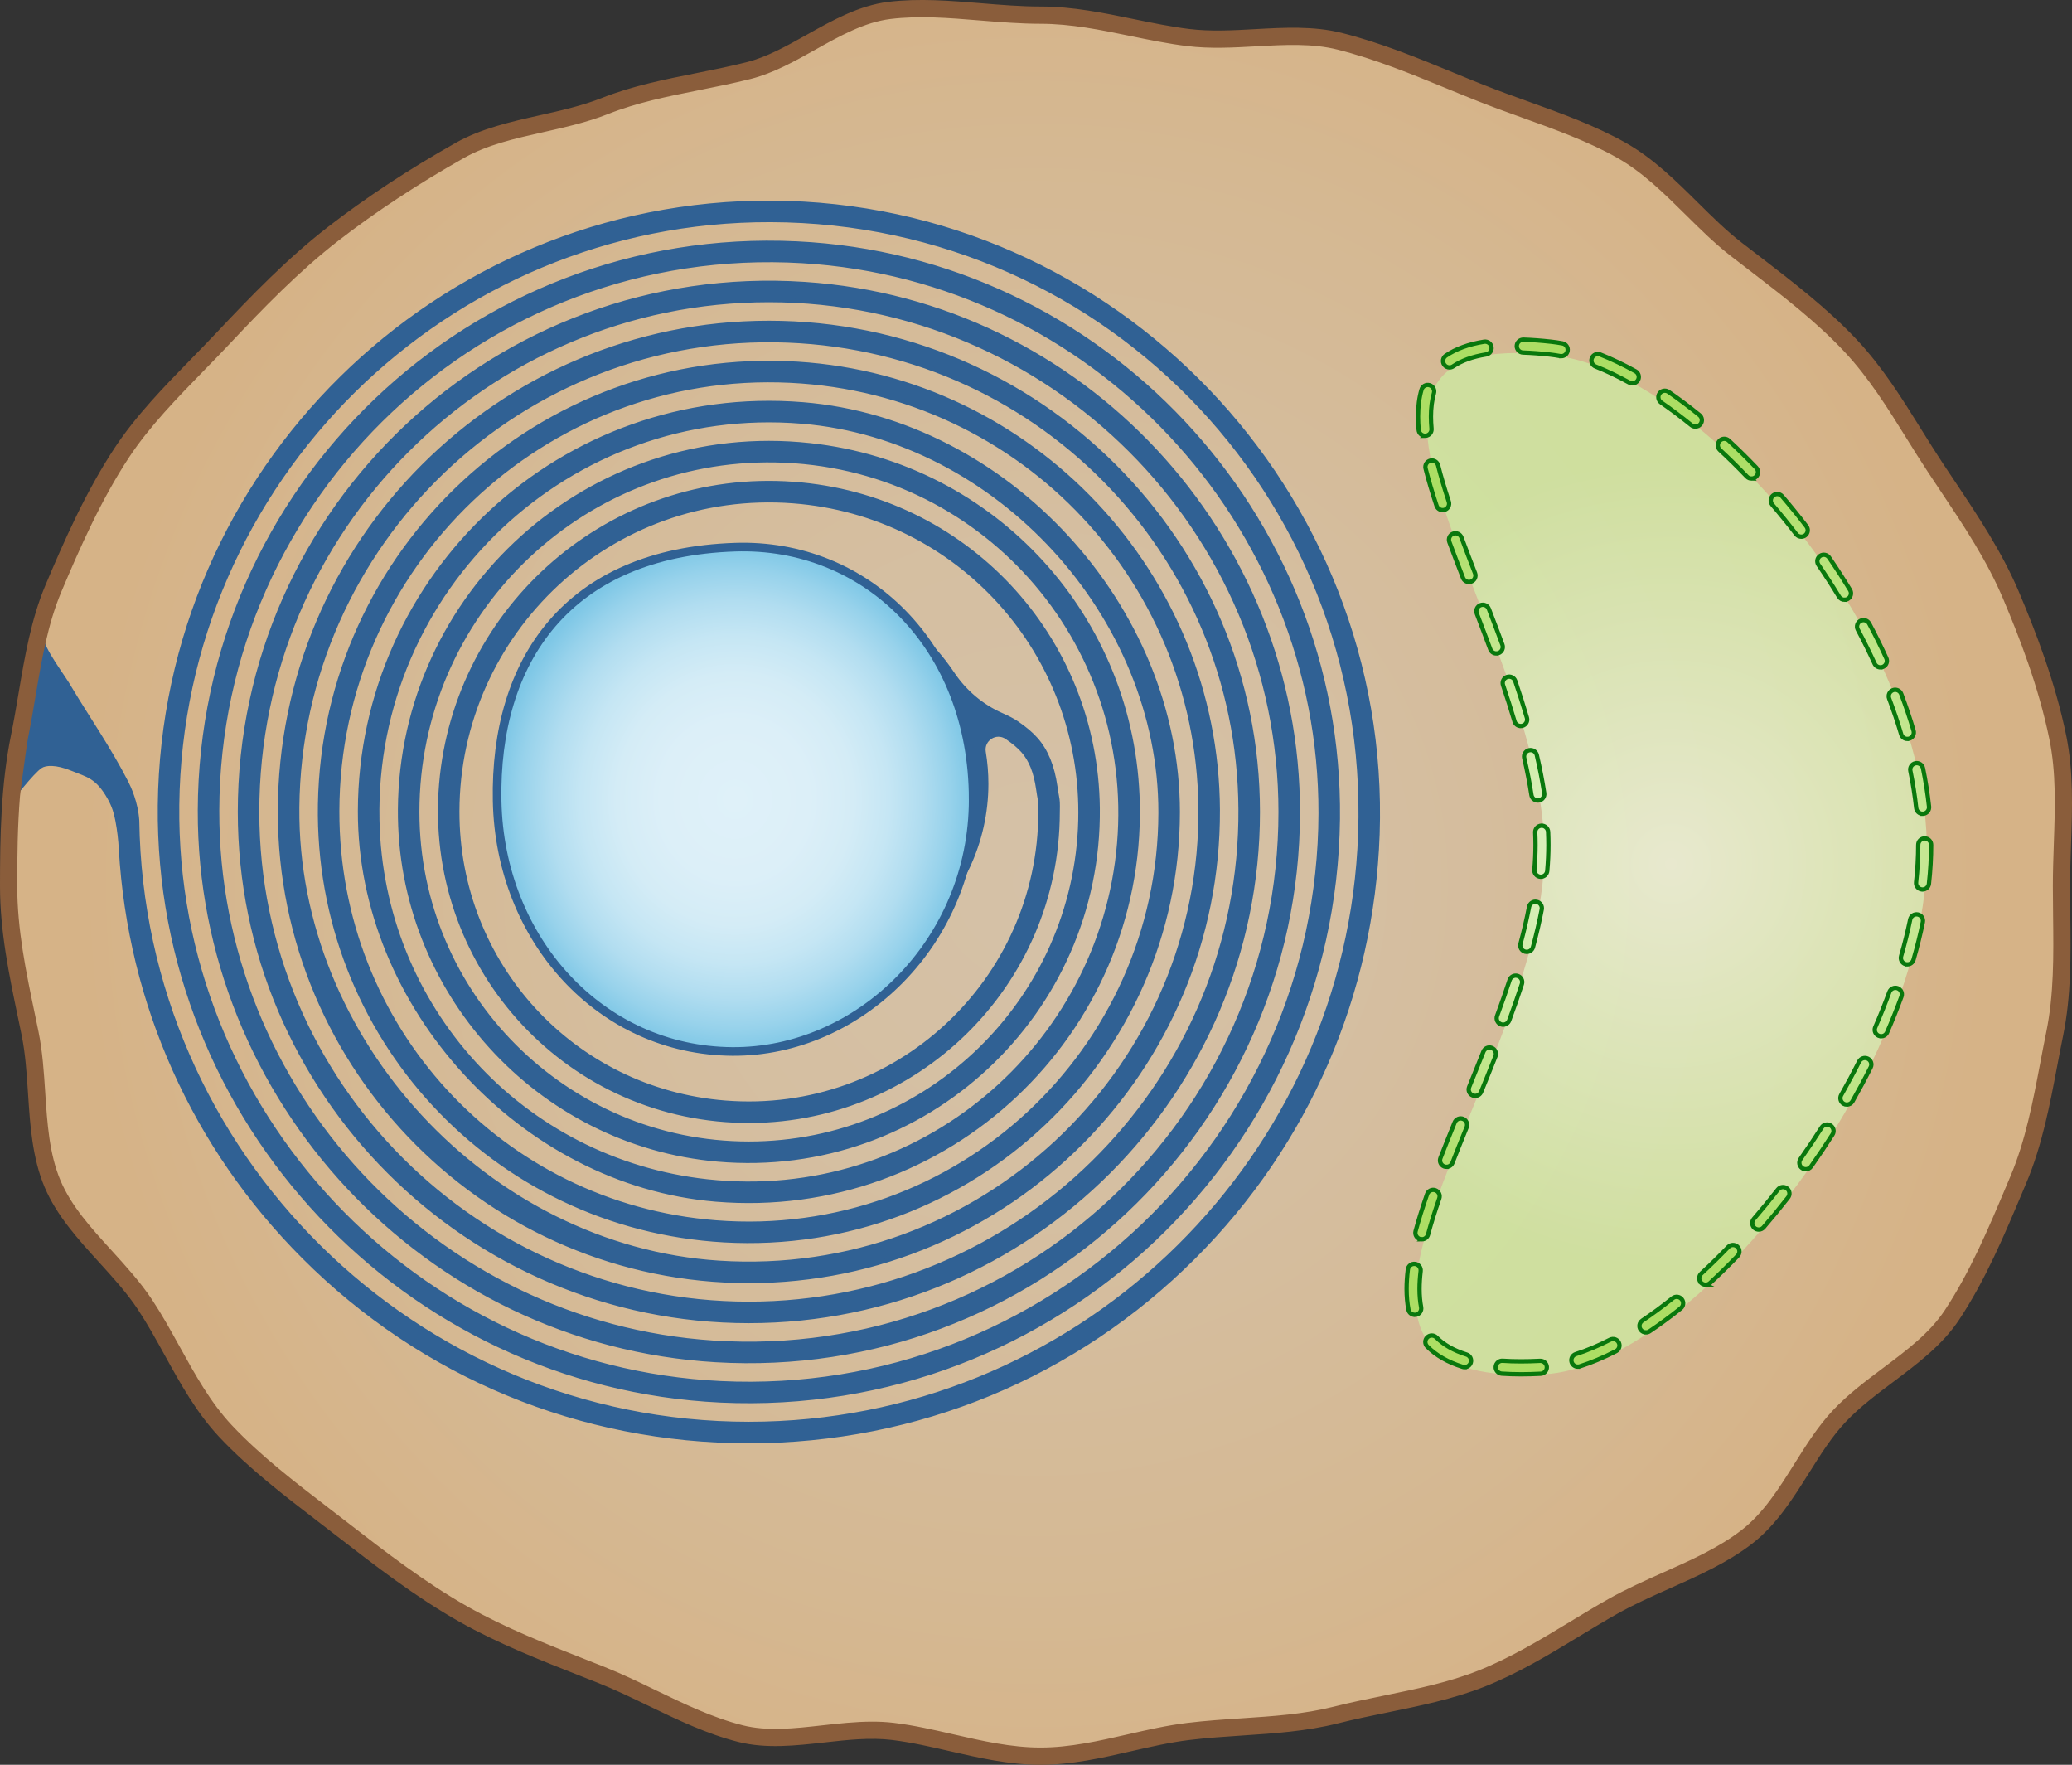 <?xml version="1.0" encoding="UTF-8"?><svg id="Layer_1" xmlns="http://www.w3.org/2000/svg" width="481.262" height="409.794" xmlns:xlink="http://www.w3.org/1999/xlink" viewBox="0 0 481.262 409.794"><rect x="0" y="0" width="481.262" height="409.794" fill="#333333" stroke="none"/><defs><radialGradient id="radial-gradient" cx="240.633" cy="204.895" fx="240.633" fy="204.895" r="222.981" gradientUnits="userSpaceOnUse"><stop offset=".006" stop-color="#fee5c4" stop-opacity=".8"/><stop offset=".347" stop-color="#fee2bd" stop-opacity=".8"/><stop offset=".75" stop-color="#fedaab" stop-opacity=".8"/><stop offset="1" stop-color="#ffd39c" stop-opacity=".8"/></radialGradient><radialGradient id="radial-gradient-2" cx="388.164" cy="200.614" fx="388.164" fy="200.614" r="93.825" gradientUnits="userSpaceOnUse"><stop offset="0" stop-color="#eef8e0"/><stop offset="1" stop-color="#cdeba2"/></radialGradient><radialGradient id="radial-gradient-3" cx="387.628" cy="198.988" fx="387.628" fy="198.988" r="95.239" gradientUnits="userSpaceOnUse"><stop offset="0" stop-color="#eef8e0"/><stop offset="1" stop-color="#acde64"/></radialGradient><radialGradient id="radial-gradient-4" cx="170.061" cy="80.195" fx="170.061" fy="80.195" r="68.242" gradientTransform="translate(33.333 116.571) scale(.808 .861)" gradientUnits="userSpaceOnUse"><stop offset="0" stop-color="#dff1f9"/><stop offset=".312" stop-color="#dceff8"/><stop offset=".497" stop-color="#d4ecf6"/><stop offset=".65" stop-color="#c5e6f4"/><stop offset=".784" stop-color="#b1ddf0"/><stop offset=".906" stop-color="#97d2eb"/><stop offset="1" stop-color="#7ec7e6"/></radialGradient></defs><path d="M479.435,170.908c-2.561-12.526-7.184-24.315-10.926-33.186-3.925-9.305-9.574-17.751-15.037-25.92-.89-1.33-1.782-2.664-2.67-4.006-1.713-2.588-3.391-5.284-5.013-7.892-4.406-7.083-8.964-14.408-14.919-20.734-6.776-7.199-14.819-13.368-22.598-19.334-1.366-1.048-2.736-2.099-4.104-3.158-3.553-2.752-6.789-5.954-10.214-9.344-5.06-5.007-10.29-10.184-16.605-13.748-7.016-3.96-14.921-6.803-22.565-9.553-3.351-1.205-6.814-2.451-10.147-3.771-2.392-.947-4.793-1.935-7.21-2.927-8.317-3.417-16.917-6.949-25.861-9.204-6.446-1.625-13.34-1.241-20.011-.871-5.088.284-10.353.578-15.346-.033-4.3-.524-8.694-1.429-12.945-2.303-6.964-1.433-14.165-2.914-21.572-2.914-4.567,0-9.263-.385-13.803-.758-7.104-.582-14.451-1.187-21.485-.326-6.729.821-12.833,4.244-18.735,7.554-4.808,2.696-9.349,5.242-14.138,6.45-3.943.994-7.949,1.794-11.824,2.567-7.244,1.446-14.735,2.942-21.785,5.735-4.561,1.807-9.577,2.934-14.43,4.022-6.654,1.494-13.534,3.039-19.436,6.369-10.849,6.124-20.808,12.682-29.598,19.491-9.394,7.273-17.854,16.035-25.716,24.387-1.898,2.017-3.896,4.065-5.83,6.046-6.332,6.492-12.881,13.205-17.795,20.63-6.728,10.164-11.841,21.803-16.105,31.913-3.312,7.851-4.781,16.551-6.201,24.964-.539,3.198-1.098,6.505-1.745,9.672-2.364,11.568-2.562,23.633-2.562,34.999,0,10.48,2.107,20.574,4.145,30.335.29,1.388.58,2.774.863,4.163.896,4.38,1.204,9.108,1.502,13.681.476,7.285.967,14.818,3.802,21.537,2.768,6.562,7.75,12.034,12.567,17.325,3.194,3.509,6.497,7.136,9.047,10.988,2.249,3.397,4.3,7.112,6.283,10.704,3.615,6.549,7.354,13.32,12.629,18.923,6.793,7.217,14.95,13.477,22.839,19.53,1.354,1.039,2.709,2.078,4.057,3.122l.269.208c8.974,6.95,18.253,14.137,28.49,19.916,8.877,5.01,18.715,8.881,28.229,12.624,1.29.508,2.58,1.016,3.87,1.526,3.903,1.547,7.871,3.465,11.707,5.319,6.649,3.214,13.525,6.538,20.842,8.382,6.337,1.598,13.164.837,19.767.101,5.28-.59,10.736-1.204,15.847-.575,4.471.546,9.035,1.592,13.448,2.603,6.764,1.551,13.758,3.153,20.986,3.153,7.232,0,14.23-1.6,20.998-3.146,4.41-1.008,8.97-2.051,13.438-2.596,4.171-.51,8.399-.789,12.488-1.06,7.283-.481,14.814-.979,22.036-2.8,3.852-.971,7.816-1.782,11.65-2.566,7.473-1.529,15.2-3.11,22.335-5.938,7.787-3.085,14.946-7.427,21.869-11.624,2.895-1.756,5.888-3.571,8.844-5.239,3.936-2.221,8.209-4.124,12.343-5.965,6.558-2.921,13.339-5.94,18.999-10.324,5.549-4.298,9.356-10.366,13.039-16.235,2.74-4.368,5.329-8.494,8.569-11.936,3.281-3.484,7.312-6.509,11.213-9.433,5.547-4.161,11.283-8.463,15.11-14.243,6.118-9.244,10.503-19.662,14.743-29.736l.843-2.002c3.638-8.623,5.411-17.963,7.126-26.995.447-2.356.895-4.713,1.374-7.058,1.885-9.224,1.778-18.303,1.665-27.914-.026-2.237-.053-4.489-.053-6.756,0-3.275.114-6.584.225-9.784.284-8.246.578-16.773-1.11-25.034Z" fill="url(#radial-gradient)"/><path d="M447.582,197.827c0,52.006-54.97,119.361-88.895,121.285-67.369,3.82,0-69.228,0-121.234s-62.702-122.579,2-115.398c33.773,3.748,86.895,63.341,86.895,115.347Z" fill="url(#radial-gradient-2)" opacity=".76"/><path d="M353.302,319.112c-1.565,0-3.077-.05-4.494-.147-.826-.057-1.45-.773-1.393-1.6.057-.825.773-1.45,1.6-1.393,2.616.181,5.564.183,8.692.018.819-.031,1.533.591,1.577,1.419s-.592,1.533-1.419,1.577c-1.567.083-3.103.125-4.562.126ZM340.187,317.461c-.148,0-.298-.022-.447-.069-3.409-1.061-6.184-2.651-8.245-4.728-.584-.588-.581-1.537.007-2.121.587-.584,1.538-.58,2.121.007,1.713,1.725,4.071,3.063,7.009,3.978.791.246,1.233,1.087.986,1.878-.2.642-.792,1.055-1.431,1.055ZM366.475,317.351c-.636,0-1.226-.408-1.429-1.047-.25-.79.186-1.633.976-1.884,2.539-.806,5.213-1.928,7.949-3.335.736-.376,1.641-.088,2.02.649.379.737.088,1.641-.649,2.02-2.884,1.482-5.714,2.668-8.412,3.525-.151.048-.304.071-.455.071ZM382.296,309.391c-.484,0-.959-.234-1.248-.666-.461-.688-.276-1.62.412-2.081,2.319-1.552,4.691-3.298,7.051-5.191.646-.519,1.589-.415,2.109.232.518.646.415,1.59-.232,2.109-2.427,1.946-4.869,3.744-7.259,5.344-.256.171-.546.253-.833.253ZM328.609,305.314c-.705,0-1.333-.499-1.471-1.217-.284-1.475-.428-3.092-.428-4.805,0-1.401.097-2.914.287-4.497.099-.823.845-1.414,1.668-1.31.823.099,1.409.845,1.31,1.668-.176,1.465-.265,2.858-.265,4.14,0,1.523.126,2.949.374,4.239.157.813-.376,1.6-1.189,1.756-.095.018-.191.027-.285.027ZM396.178,298.317c-.404,0-.806-.162-1.102-.482-.562-.609-.525-1.558.083-2.12,2.1-1.94,4.212-4.014,6.278-6.166.574-.597,1.524-.615,2.121-.042.598.574.616,1.523.042,2.121-2.107,2.194-4.263,4.31-6.406,6.29-.289.267-.653.398-1.018.398ZM330.246,287.775c-.128,0-.259-.017-.39-.052-.8-.215-1.274-1.037-1.06-1.838.702-2.616,1.576-5.425,2.673-8.586.272-.783,1.127-1.197,1.909-.926.783.272,1.198,1.126.926,1.909-1.073,3.093-1.926,5.834-2.61,8.381-.179.669-.786,1.112-1.448,1.112ZM408.5,285.515c-.347,0-.696-.12-.979-.365-.627-.541-.697-1.488-.155-2.115,1.896-2.197,3.776-4.49,5.589-6.816.51-.653,1.453-.769,2.105-.261.653.509.771,1.452.261,2.105-1.843,2.364-3.755,4.696-5.684,6.932-.297.344-.716.52-1.137.52ZM419.43,271.5c-.299,0-.6-.089-.863-.274-.677-.478-.839-1.414-.362-2.09,1.693-2.4,3.344-4.865,4.908-7.326.445-.7,1.371-.905,2.071-.461.699.444.905,1.371.461,2.071-1.589,2.5-3.267,5.005-4.987,7.444-.292.415-.757.636-1.228.636ZM335.969,270.956c-.181,0-.365-.033-.543-.103-.772-.3-1.155-1.169-.855-1.942.914-2.352,1.933-4.904,3.305-8.276.313-.768,1.186-1.136,1.955-.824.768.312,1.136,1.187.824,1.955-1.366,3.357-2.38,5.895-3.288,8.232-.231.593-.798.957-1.398.957ZM428.963,256.499c-.251,0-.506-.063-.74-.196-.72-.41-.971-1.326-.562-2.046,1.462-2.567,2.862-5.178,4.16-7.761.373-.74,1.273-1.037,2.014-.667.74.373,1.039,1.274.667,2.014-1.323,2.629-2.747,5.285-4.233,7.897-.277.486-.784.758-1.305.758ZM342.63,254.477c-.189,0-.381-.036-.566-.112-.767-.313-1.135-1.189-.822-1.956,1.109-2.716,2.221-5.462,3.316-8.227.304-.771,1.175-1.149,1.946-.843.771.305,1.148,1.176.843,1.946-1.097,2.775-2.214,5.531-3.327,8.257-.237.582-.798.934-1.389.934ZM436.938,240.626c-.2,0-.403-.04-.598-.125-.76-.331-1.107-1.215-.776-1.975,1.189-2.73,2.29-5.477,3.271-8.164.285-.778,1.147-1.176,1.924-.894.778.284,1.178,1.146.894,1.924-1.002,2.744-2.125,5.547-3.338,8.333-.246.564-.798.902-1.376.902ZM349.131,237.932c-.172,0-.347-.03-.519-.093-.777-.286-1.176-1.149-.889-1.926,1.095-2.971,2.047-5.699,2.911-8.337.258-.788,1.107-1.217,1.892-.959.787.258,1.217,1.104.959,1.892-.875,2.674-1.839,5.435-2.947,8.441-.223.606-.798.982-1.408.982ZM443.011,223.935c-.138,0-.278-.02-.417-.06-.796-.23-1.255-1.062-1.024-1.857.828-2.864,1.538-5.725,2.11-8.506.166-.812.955-1.338,1.772-1.167.811.167,1.334.96,1.167,1.772-.587,2.858-1.317,5.797-2.167,8.736-.19.657-.789,1.084-1.44,1.084ZM354.615,221.032c-.13,0-.261-.018-.392-.053-.8-.216-1.273-1.039-1.057-1.839.801-2.968,1.471-5.842,1.99-8.542.156-.814.945-1.343,1.756-1.19.814.156,1.347.943,1.19,1.756-.532,2.772-1.219,5.719-2.04,8.758-.18.669-.786,1.11-1.447,1.11ZM446.544,206.545c-.055,0-.111-.003-.166-.009-.823-.092-1.417-.833-1.326-1.656.328-2.964.494-5.889.494-8.696,0-.828.672-1.5,1.5-1.5s1.5.672,1.5,1.5c0,2.917-.172,5.953-.512,9.026-.085.768-.735,1.335-1.49,1.335ZM357.886,203.592c-.044,0-.089-.002-.133-.006-.825-.073-1.435-.801-1.362-1.626.173-1.964.261-3.891.261-5.726,0-.965-.022-1.957-.066-2.947-.037-.828.605-1.528,1.433-1.564.79-.045,1.528.604,1.564,1.433.045,1.033.069,2.069.069,3.078,0,1.923-.092,3.938-.272,5.99-.069.78-.724,1.368-1.493,1.368ZM446.566,188.966c-.756,0-1.406-.571-1.489-1.34-.303-2.818-.76-5.721-1.359-8.626-.167-.812.355-1.605,1.167-1.772.81-.171,1.605.355,1.772,1.167.617,2.999,1.089,5.997,1.403,8.911.089.824-.507,1.563-1.331,1.652-.054.006-.108.009-.163.009ZM357.19,185.89c-.728,0-1.367-.532-1.481-1.274-.416-2.73-.979-5.624-1.675-8.602-.189-.807.313-1.614,1.119-1.802.811-.19,1.614.313,1.802,1.119.713,3.054,1.293,6.026,1.72,8.832.125.82-.438,1.584-1.257,1.709-.077.012-.153.017-.229.017ZM443.026,171.586c-.648,0-1.246-.423-1.438-1.077-.806-2.736-1.748-5.532-2.799-8.312-.293-.775.098-1.641.873-1.934.773-.292,1.64.097,1.934.873,1.077,2.85,2.042,5.717,2.869,8.524.234.795-.22,1.629-1.014,1.863-.141.042-.284.062-.425.062ZM353.216,168.586c-.648,0-1.246-.424-1.438-1.077-.787-2.678-1.661-5.429-2.671-8.41-.266-.784.155-1.636.94-1.902.787-.266,1.637.155,1.902.94,1.022,3.02,1.909,5.809,2.708,8.525.234.795-.221,1.629-1.016,1.863-.141.041-.284.062-.424.062ZM436.773,154.968c-.569,0-1.113-.326-1.365-.878-1.199-2.626-2.511-5.28-3.901-7.888-.389-.732-.112-1.64.619-2.03.732-.387,1.64-.111,2.03.619,1.418,2.662,2.758,5.372,3.981,8.053.344.754.012,1.644-.742,1.988-.201.092-.413.136-.622.136ZM347.555,151.738c-.61,0-1.184-.376-1.408-.982-.893-2.421-1.888-5.057-3.133-8.294-.298-.773.088-1.641.861-1.938.768-.295,1.641.087,1.938.861,1.251,3.25,2.251,5.897,3.149,8.333.286.777-.111,1.639-.889,1.926-.171.063-.346.093-.519.093ZM428.432,139.276c-.507,0-1-.256-1.283-.721-1.507-2.479-3.115-4.966-4.779-7.392-.469-.683-.294-1.616.389-2.085.685-.468,1.617-.294,2.085.389,1.695,2.47,3.333,5.004,4.868,7.529.431.708.205,1.63-.502,2.061-.243.148-.513.218-.778.218ZM341.205,135.137c-.601,0-1.169-.365-1.399-.96-.965-2.495-2.096-5.437-3.166-8.326-.288-.777.108-1.64.885-1.928.776-.287,1.639.107,1.928.885,1.064,2.873,2.191,5.802,3.152,8.288.299.773-.086,1.641-.858,1.939-.177.069-.36.102-.541.102ZM418.387,124.623c-.45,0-.896-.202-1.191-.587-1.788-2.331-3.653-4.633-5.544-6.842-.538-.63-.465-1.576.164-2.115.629-.538,1.577-.464,2.115.164,1.926,2.25,3.825,4.594,5.646,6.967.504.658.38,1.599-.277,2.104-.272.209-.594.31-.913.31ZM335.087,118.45c-.63,0-1.216-.4-1.424-1.03-1.061-3.209-1.893-6.031-2.544-8.628-.201-.803.287-1.619,1.091-1.82.803-.196,1.618.287,1.82,1.091.632,2.525,1.444,5.278,2.481,8.416.261.787-.166,1.635-.953,1.895-.156.052-.315.077-.471.077ZM406.829,111.128c-.395,0-.789-.155-1.084-.463-2.049-2.142-4.158-4.22-6.266-6.177-.607-.563-.643-1.512-.079-2.12.563-.608,1.514-.642,2.12-.079,2.152,1.997,4.302,4.116,6.393,6.301.573.598.552,1.548-.047,2.121-.291.278-.664.416-1.037.416ZM331.005,101.193c-.768,0-1.422-.587-1.493-1.366-.096-1.072-.145-2.113-.146-3.097,0-2.314.274-4.421.814-6.263.232-.795,1.068-1.254,1.861-1.017.795.233,1.25,1.066,1.017,1.861-.459,1.568-.692,3.39-.692,5.418.001.895.045,1.848.134,2.831.074.825-.535,1.554-1.36,1.628-.045.004-.091.006-.135.006ZM393.793,99.058c-.332,0-.667-.11-.944-.335-2.338-1.896-4.698-3.667-7.014-5.264-.682-.47-.853-1.404-.383-2.087.47-.681,1.405-.853,2.087-.383,2.38,1.641,4.802,3.458,7.2,5.403.643.522.742,1.466.22,2.11-.297.365-.729.555-1.166.555ZM379.146,89.026c-.246,0-.495-.06-.726-.188-2.673-1.482-5.309-2.739-7.836-3.735-.771-.304-1.149-1.175-.845-1.946.304-.769,1.174-1.146,1.946-.844,2.648,1.044,5.404,2.358,8.19,3.902.724.401.987,1.315.584,2.039-.274.494-.786.773-1.313.773ZM336.676,85.325c-.479,0-.95-.229-1.24-.654-.467-.684-.292-1.617.393-2.084,2.31-1.578,5.298-2.67,8.881-3.245.813-.131,1.587.425,1.719,1.243s-.425,1.588-1.243,1.719c-3.144.505-5.722,1.434-7.665,2.76-.259.177-.553.261-.844.261ZM362.632,82.706c-.09,0-.182-.008-.274-.025-.801-.148-1.6-.267-2.374-.353-2.2-.245-4.298-.401-6.234-.464-.828-.027-1.477-.721-1.45-1.548.027-.828.727-1.465,1.548-1.45,2.013.066,4.189.228,6.468.482.844.094,1.715.223,2.586.384.814.15,1.353.932,1.203,1.748-.133.722-.764,1.228-1.474,1.228Z" fill="url(#radial-gradient-3)" stroke="#09780d" stroke-miterlimit="10"/><path d="M179.27,47.083c-77.794-.367-141.294,62.397-142.122,139.917-.783,73.304,56.967,134.721,130.193,138.182,77.87,3.68,142.491-58.146,143.396-135.012.834-70.829-54.904-130.231-125.656-133.634-75.685-3.64-138.442,56.782-138.644,131.638-.181,67.282,52.604,123.649,119.768,127.638,73.688,4.375,135.059-54.229,135.244-126.947.164-64.542-50.174-118.668-114.577-122.915-71.476-4.712-131.14,52.1-131.14,122.585,0,65.182,53.028,118.21,118.21,118.21s118.21-53.028,118.21-118.21c0-62.618-50.943-113.562-113.562-113.562s-113.562,50.943-113.562,113.562c0,60.055,48.858,108.913,108.913,108.913,60.21,0,109.165-49.109,108.913-109.375-.228-54.583-43.1-100.173-97.576-103.592-59.913-3.76-109.96,43.406-110.939,102.296-.893,53.696,40.231,98.181,93.848,101.212,57.522,3.251,105.363-42.611,105.371-99.439.007-47.587-39.652-90.813-87.083-94.662-55.837-4.531-102.738,39.567-102.854,94.444-.095,45.281,37.544,86.472,82.67,90.207,53.842,4.455,98.987-38.638,97.952-91.796-.84-43.124-33.247-78.707-76.128-83.36-51.288-5.565-94.858,34.461-95.196,84.566-.283,42.015,31.984,77.676,73.843,81.299,48.203,4.171,88.719-34.153,88.196-81.622-.44-39.854-30.903-72.345-70.652-75.255-42.472-3.108-78.37,28.748-81.82,69.696-3.493,41.459,28.281,77.281,69.878,78.178,40.245.868,73.263-31.599,73.301-71.641h.002c.039-2.31.026-2.55-.183-3.687-.081-.438-.198-1.072-.362-2.229-.678-4.753-2.159-8.358-4.528-11.023-1.135-1.275-2.5-2.433-4.426-3.753-.932-.638-2.153-1.265-3.503-1.854-4.667-2.039-8.634-5.42-11.465-9.653-9.484-14.179-26.604-23.648-46.158-23.648-29.843,0-54.035,22.047-54.035,49.243s24.192,49.243,54.035,49.243,54.035-22.047,54.035-49.243c0-2.498-.209-4.952-.607-7.348-.502-3.024,2.842-5.184,5.385-3.472l.052.035c1.647,1.128,2.787,2.087,3.697,3.11,1.855,2.087,2.986,4.925,3.557,8.929.177,1.242.303,1.921.39,2.393.148.807.151.822.116,2.892,0,39.178-33.438,70.693-73.274,67.504-35.4-2.833-62.235-32.11-62.178-67.624.068-41.712,35.605-75.262,78.002-72.04,38.613,2.935,67.685,35.387,66.723,74.1-1.033,41.578-35.177,75.083-76.999,75.083-42.471,0-77.022-34.553-77.022-77.023,0-45.549,37.481-82.509,83.221-81.656,47.512.885,83.836,41.684,79.81,89.034-4.019,47.27-46.296,83.799-95.656,78.416-43.226-4.715-75.788-40.476-76.653-83.949-1.066-53.549,44.399-96.969,98.631-92.495,45.448,3.75,83.37,45.225,83.287,90.828-.101,55.183-47.19,99.548-103.31,95.136-50.013-3.933-88.029-45.36-87.924-95.528.12-56.843,47.785-102.732,105.259-99.928,54.166,2.642,96.007,47.382,95.261,101.607-.818,59.466-51.36,107.136-111.841,103.224-53.92-3.487-98.474-51.694-97.971-105.724.571-61.356,51.834-110.82,113.841-108.443,59.914,2.296,106.39,51.725,105.256,111.671-1.173,61.968-51.946,112.018-114.189,112.018-62.976,0-114.21-51.234-114.21-114.21,0-65.539,53.319-118.858,118.858-118.858s118.858,53.319,118.858,118.858c0,70.853-59.973,127.963-131.82,123.233-64.738-4.262-115.345-58.662-115.192-123.541.173-73.094,61.854-132.008,135.919-127.617,67.504,4.002,120.563,60.648,120.39,128.271-.193,75.225-63.251,135.949-139.306,132.302-71.097-3.409-127.116-63.092-126.291-134.266.872-75.175,62.397-136.039,137.822-135.833,79.409.216,141.575,66.795,136.814,146.062-4.466,74.361-66.379,133.49-141.843,133.49-77.693,0-141.023-62.675-142.086-140.121-.279-4.138-1.913-7.63-2.502-8.785-3.926-7.704-9.361-15.574-12.963-21.63-1.583-2.907-6.993-9.691-6.667-12.111-.255,6.712-2.945,12.764-3.005,13.079-.092.479-.261.917-.429,1.372-.385,1.045-.256,2.199-.335,3.294-.08,1.1-.213,2.188-.189,3.293.008.361-3.308,15.486-3.56,16.814.514-.351,5.101-6.521,7.214-7.932,1.1-.735,3.6-.957,7.45.636,3.443,1.424,5.732,1.674,8.564,6.686,1.096,1.94,1.555,3.632,1.877,5.342.411,2.184.661,4.397.79,6.616,2.072,35.799,16.977,69.148,42.509,94.68,27.579,27.579,64.276,42.768,103.332,42.768,39.057,0,75.754-15.188,103.333-42.768,26.346-26.346,41.385-61.014,42.677-98.11,2.769-79.509-61.126-146.298-140.683-146.673Z" fill="#306194" stroke="#306194" stroke-miterlimit="10"/><path d="M479.433,170.91c-2.561-12.526-7.184-24.315-10.926-33.186-3.925-9.305-9.574-17.751-15.037-25.92-.89-1.33-1.782-2.664-2.67-4.006-1.713-2.588-3.391-5.284-5.013-7.892-4.406-7.083-8.964-14.408-14.919-20.734-6.776-7.199-14.819-13.368-22.598-19.334-1.366-1.048-2.736-2.099-4.104-3.158-3.553-2.752-6.789-5.954-10.214-9.344-5.06-5.007-10.29-10.184-16.605-13.748-7.016-3.96-14.921-6.803-22.565-9.553-3.351-1.205-6.814-2.451-10.147-3.771-2.392-.947-4.793-1.935-7.21-2.927-8.317-3.417-16.917-6.949-25.861-9.204-6.446-1.625-13.34-1.241-20.011-.871-5.088.284-10.353.578-15.346-.033-4.3-.524-8.694-1.429-12.945-2.303-6.964-1.433-14.165-2.914-21.572-2.914-4.567,0-9.263-.385-13.803-.758-7.104-.582-14.451-1.187-21.485-.326-6.729.821-12.833,4.244-18.735,7.554-4.808,2.696-9.349,5.242-14.138,6.45-3.943.994-7.949,1.794-11.824,2.567-7.244,1.446-14.735,2.942-21.785,5.735-4.561,1.807-9.577,2.934-14.43,4.022-6.654,1.494-13.534,3.039-19.436,6.369-10.849,6.124-20.808,12.682-29.598,19.491-9.394,7.273-17.854,16.035-25.716,24.387-1.898,2.017-3.896,4.065-5.83,6.046-6.332,6.492-12.881,13.205-17.795,20.63-6.728,10.164-11.841,21.803-16.105,31.913-3.312,7.851-4.781,16.551-6.201,24.964-.539,3.198-1.098,6.505-1.745,9.672-2.364,11.568-2.562,23.633-2.562,34.999,0,10.48,2.107,20.574,4.145,30.335.29,1.388.58,2.774.863,4.163.896,4.38,1.204,9.108,1.502,13.681.476,7.285.967,14.818,3.802,21.537,2.768,6.562,7.75,12.034,12.567,17.325,3.194,3.509,6.497,7.136,9.047,10.988,2.249,3.397,4.3,7.112,6.283,10.704,3.615,6.549,7.354,13.32,12.629,18.923,6.793,7.217,14.95,13.477,22.839,19.53,1.354,1.039,2.709,2.078,4.057,3.122l.269.208c8.974,6.95,18.253,14.137,28.49,19.916,8.877,5.01,18.715,8.881,28.229,12.624,1.29.508,2.58,1.016,3.87,1.526,3.903,1.547,7.871,3.465,11.707,5.319,6.649,3.214,13.525,6.538,20.842,8.382,6.337,1.598,13.164.837,19.767.101,5.28-.59,10.736-1.204,15.847-.575,4.471.546,9.035,1.592,13.448,2.603,6.764,1.551,13.758,3.153,20.986,3.153,7.232,0,14.23-1.6,20.998-3.146,4.41-1.008,8.97-2.051,13.438-2.596,4.171-.51,8.399-.789,12.488-1.06,7.283-.481,14.814-.979,22.036-2.8,3.852-.971,7.816-1.782,11.65-2.566,7.473-1.529,15.2-3.11,22.335-5.938,7.787-3.085,14.946-7.427,21.869-11.624,2.895-1.756,5.888-3.571,8.844-5.239,3.936-2.221,8.209-4.124,12.343-5.965,6.558-2.921,13.339-5.94,18.999-10.324,5.549-4.298,9.356-10.366,13.039-16.235,2.74-4.368,5.329-8.494,8.569-11.936,3.281-3.484,7.312-6.509,11.213-9.433,5.547-4.161,11.283-8.463,15.11-14.243,6.118-9.244,10.503-19.662,14.743-29.736l.843-2.002c3.638-8.623,5.411-17.963,7.126-26.995.447-2.356.895-4.713,1.374-7.058,1.885-9.224,1.778-18.303,1.665-27.914-.026-2.237-.053-4.489-.053-6.756,0-3.275.114-6.584.225-9.784.284-8.246.578-16.773-1.11-25.034ZM477.545,195.841c-.111,3.226-.227,6.561-.227,9.888,0,2.279.026,4.542.053,6.791.111,9.446.217,18.369-1.604,27.277-.482,2.359-.933,4.729-1.382,7.1-1.686,8.878-3.429,18.06-6.942,26.389l-.845,2.004c-4.187,9.948-8.516,20.234-14.479,29.244-3.54,5.348-8.819,9.308-14.409,13.499-4.001,3.001-8.139,6.104-11.596,9.776-3.441,3.655-6.23,8.1-8.927,12.397-3.544,5.647-7.207,11.486-12.336,15.459-5.373,4.162-11.691,6.976-18.382,9.955-4.197,1.868-8.537,3.802-12.597,6.092-2.997,1.692-6.011,3.52-8.925,5.287-6.817,4.134-13.866,8.408-21.419,11.4-6.889,2.729-14.146,4.215-21.831,5.787-3.866.791-7.864,1.609-11.783,2.598-6.957,1.754-14.021,2.221-21.499,2.715-4.13.273-8.4.556-12.654,1.074-4.622.564-9.259,1.624-13.743,2.649-6.605,1.51-13.436,3.071-20.329,3.071-6.889,0-13.715-1.564-20.315-3.077-4.488-1.028-9.13-2.092-13.756-2.657-1.658-.202-3.333-.285-5.015-.285-3.85,0-7.733.434-11.527.857-6.628.738-12.888,1.437-18.702-.027-7.019-1.77-13.755-5.026-20.269-8.175-3.885-1.878-7.901-3.82-11.907-5.407-1.292-.512-2.585-1.021-3.878-1.529-9.418-3.706-19.158-7.538-27.853-12.445-10.048-5.671-19.239-12.79-28.127-19.674l-.269-.208c-1.353-1.048-2.71-2.089-4.067-3.131-7.795-5.981-15.854-12.166-22.482-19.207-5.016-5.327-8.661-11.931-12.187-18.316-2.012-3.644-4.092-7.412-6.407-10.91-2.678-4.045-6.06-7.759-9.33-11.352-4.862-5.339-9.454-10.383-12.022-16.472-2.638-6.253-3.112-13.529-3.571-20.565-.305-4.674-.62-9.507-1.557-14.088-.285-1.392-.575-2.783-.866-4.175-2.006-9.612-4.081-19.551-4.081-29.722,0-6.842.073-13.938.654-20.996.07-.845,1.606-12.216,1.841-13.366l.007-.036c.658-3.218,1.221-6.551,1.765-9.774,1.391-8.244,2.83-16.769,6.006-24.297,4.213-9.986,9.259-21.474,15.844-31.423,4.758-7.188,11.205-13.799,17.44-20.191,1.942-1.99,3.95-4.049,5.866-6.084,7.78-8.265,16.147-16.931,25.369-24.072,8.676-6.721,18.513-13.197,29.235-19.249,5.516-3.113,11.88-4.542,18.618-6.055,4.965-1.115,10.099-2.268,14.878-4.161,6.798-2.693,13.826-4.097,21.268-5.582,3.91-.781,7.954-1.589,11.97-2.602,5.175-1.305,10.104-4.068,14.872-6.741,5.648-3.168,11.489-6.443,17.631-7.192,6.732-.821,13.603-.258,20.877.338,4.601.377,9.357.768,14.048.768,7.103,0,14.151,1.45,20.968,2.853,4.31.886,8.766,1.803,13.187,2.343,5.257.641,10.656.341,15.876.051,6.74-.377,13.107-.729,19.109.783,8.737,2.203,17.236,5.694,25.456,9.07,2.429.998,4.842,1.989,7.244,2.941,3.378,1.338,6.865,2.593,10.237,3.806,7.527,2.707,15.312,5.507,22.106,9.343,5.965,3.366,11.051,8.399,15.97,13.267,3.338,3.305,6.79,6.721,10.486,9.583,1.372,1.062,2.746,2.116,4.117,3.168,8.037,6.164,15.628,11.987,22.239,19.01,5.75,6.108,10.227,13.304,14.556,20.263,1.633,2.625,3.322,5.34,5.058,7.963.891,1.346,1.786,2.684,2.678,4.018,5.633,8.422,10.953,16.377,14.768,25.418,3.688,8.743,8.242,20.352,10.75,32.621,1.617,7.911,1.343,15.886,1.052,24.329Z" fill="#8a5d3b" stroke="#8a5d3b" stroke-miterlimit="10"/><path d="M226.039,185.599c.03,33.015-26.444,58.759-55.946,58.559-30.643-.207-54.004-26.056-54.625-58.183-.628-32.471,16.244-57.63,55.285-58.924,30.154-1,55.252,22.783,55.285,58.548Z" fill="url(#radial-gradient-4)" stroke="#306194" stroke-miterlimit="10" stroke-width="2"/></svg>